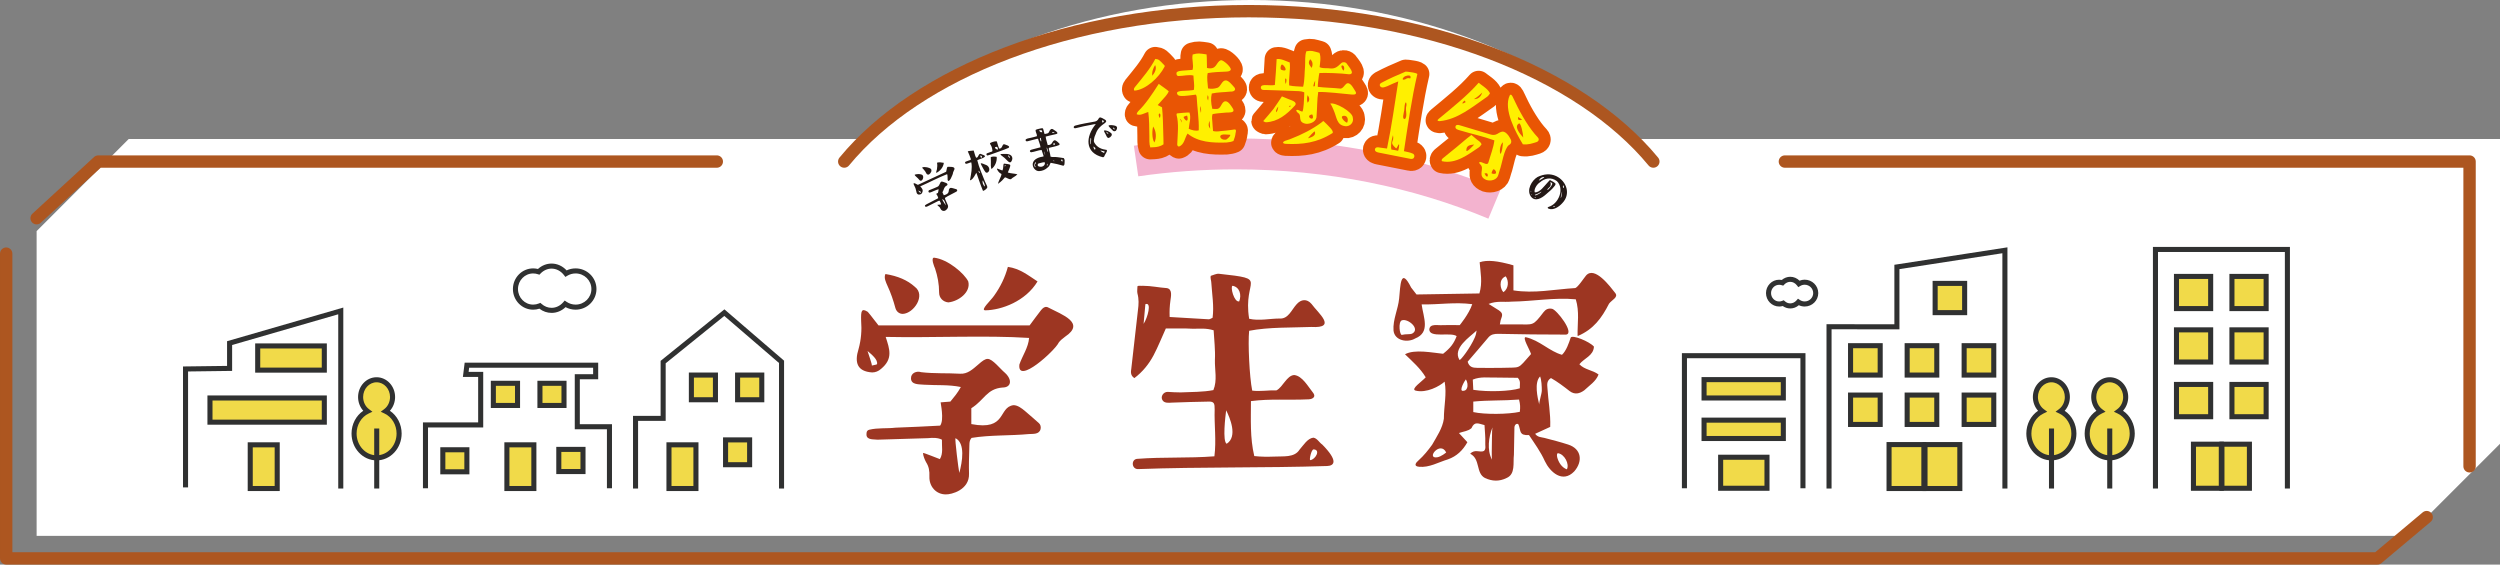 <?xml version="1.0" encoding="UTF-8"?>
<svg id="_レイヤー_1" data-name="レイヤー_1" xmlns="http://www.w3.org/2000/svg" version="1.1" viewBox="0 0 481.215 108.673">
  <rect x="0" y="0" width="481.215" height="108.673" fill="#808080" stroke="none"/>
  <!-- Generator: Adobe Illustrator 29.3.1, SVG Export Plug-In . SVG Version: 2.1.0 Build 151)  -->
  <defs>
    <style>
      .st0 {
        fill: #231815;
      }

      .st1 {
        fill: #303131;
      }

      .st2 {
        fill: #fff;
      }

      .st3 {
        stroke: #e95504;
        stroke-width: 4.617px;
      }

      .st3, .st4 {
        stroke-linecap: round;
        stroke-linejoin: round;
      }

      .st3, .st4, .st5 {
        fill: none;
      }

      .st6 {
        fill: #9d3622;
      }

      .st7 {
        fill: #f1da49;
      }

      .st4 {
        stroke: #ad5620;
        stroke-width: 2.381px;
      }

      .st5 {
        stroke: #f3b3cf;
        stroke-miterlimit: 10;
        stroke-width: 5.953px;
      }

      .st8 {
        fill: #fff000;
      }
    </style>
  </defs>
  <path class="st2" d="M315.585,26.758C297.379,10.361,270.613,0,240.77,0s-56.61,10.361-74.815,26.758H24.775l-8.863,8.865-8.863,8.863v58.661h456.44l5.607-5.605,12.119-12.12V26.758h-165.63Z"/>
  <g>
    <polyline class="st4" points="1.191 48.822 1.191 107.482 457.63 107.482 467.101 99.535"/>
    <polyline class="st4" points="343.565 31.097 475.356 31.097 475.356 89.757"/>
    <polyline class="st4" points="137.974 31.097 18.917 31.097 7.049 42.002"/>
    <path class="st4" d="M318.245,31.094c-14.135-17.147-43.693-28.946-77.872-28.946s-63.733,11.799-77.869,28.946"/>
  </g>
  <g>
    <path class="st1" d="M106.17,60.228c-.847,0-1.652-.28-2.344-.812-.387.128-.789.193-1.201.193-2.148,0-3.896-1.783-3.896-3.974s1.748-3.974,3.896-3.974c.313,0,.623.038.925.113.741-.675,1.661-1.043,2.62-1.043,1.084,0,2.118.475,2.894,1.315.537-.253,1.127-.386,1.728-.386,2.216,0,4.018,1.783,4.018,3.974s-1.803,3.974-4.018,3.974c-.682,0-1.341-.168-1.931-.488-.752.717-1.694,1.108-2.691,1.108ZM104.012,58.292l.229.203c.56.496,1.227.757,1.929.757.842,0,1.638-.381,2.243-1.074l.285-.327.358.245c.511.35,1.111.536,1.736.536,1.678,0,3.043-1.345,3.043-2.999s-1.365-2.999-3.043-2.999c-.564,0-1.115.153-1.593.443l-.374.227-.266-.347c-.61-.796-1.48-1.253-2.389-1.253-.786,0-1.543.338-2.131.952l-.214.223-.293-.098c-.292-.098-.597-.147-.907-.147-1.611,0-2.921,1.345-2.921,2.999s1.31,2.999,2.921,2.999c.382,0,.754-.075,1.105-.222l.282-.118Z"/>
    <path class="st1" d="M344.599,59.372c-.52,0-1.015-.161-1.447-.468-.222.063-.452.096-.685.096-1.399,0-2.538-1.159-2.538-2.584,0-.688.263-1.33.739-1.818.48-.491,1.118-.755,1.798-.755,0,0,0,0,0,0,.17,0,.338.011.503.045.468-.395,1.037-.613,1.63-.613.662,0,1.295.269,1.786.752.314-.128.651-.195.994-.195,1.44,0,2.611,1.159,2.611,2.584s-1.171,2.584-2.611,2.584c-.395,0-.78-.087-1.13-.254-.471.407-1.044.627-1.65.627ZM343.339,57.787l.229.203c.301.266.658.407,1.031.407.449,0,.876-.206,1.203-.579l.285-.327.358.245c.275.189.598.288.934.288.902,0,1.636-.722,1.636-1.609s-.734-1.609-1.636-1.609c-.304,0-.6.082-.858.239l-.374.227-.266-.347c-.33-.43-.797-.677-1.282-.677-.419,0-.825.182-1.142.513l-.214.223-.293-.092c-.156-.052-.319-.073-.484-.073h0c-.415,0-.806.16-1.101.462-.298.304-.462.707-.462,1.139,0,.887.701,1.608,1.563,1.608.204,0,.402-.041.589-.119l.282-.119Z"/>
    <g>
      <polygon class="st1" points="117.8 93.984 116.825 93.984 116.825 82.626 110.634 82.626 110.634 72.024 114.168 72.024 114.168 70.781 90.304 70.781 90.204 71.585 93.013 71.585 93.013 82.285 82.386 82.285 82.386 93.984 81.411 93.984 81.411 81.31 92.038 81.31 92.038 72.56 89.1 72.56 89.443 69.806 115.143 69.806 115.143 72.999 111.609 72.999 111.609 81.651 117.8 81.651 117.8 93.984"/>
      <g>
        <rect class="st7" x="103.932" y="73.779" width="4.631" height="4.265"/>
        <path class="st1" d="M109.05,78.531h-5.606v-5.24h5.606v5.24ZM104.419,77.557h3.656v-3.29h-3.656v3.29Z"/>
      </g>
      <g>
        <rect class="st7" x="94.962" y="73.779" width="4.655" height="4.265"/>
        <path class="st1" d="M100.105,78.531h-5.63v-5.24h5.63v5.24ZM95.45,77.557h3.68v-3.29h-3.68v3.29Z"/>
      </g>
      <g>
        <rect class="st7" x="85.238" y="86.574" width="4.631" height="4.241"/>
        <path class="st1" d="M90.356,91.303h-5.606v-5.216h5.606v5.216ZM85.725,90.328h3.656v-3.266h-3.656v3.266Z"/>
      </g>
      <g>
        <rect class="st7" x="107.563" y="86.501" width="4.655" height="4.265"/>
        <path class="st1" d="M112.706,91.254h-5.63v-5.24h5.63v5.24ZM108.051,90.279h3.68v-3.29h-3.68v3.29Z"/>
      </g>
      <g>
        <rect class="st7" x="97.57" y="85.624" width="5.191" height="8.409"/>
        <path class="st1" d="M103.249,94.52h-6.166v-9.384h6.166v9.384ZM98.058,93.545h4.216v-7.434h-4.216v7.434Z"/>
      </g>
    </g>
    <g>
      <g>
        <path class="st7" d="M74.228,79.159c.806-.599,1.335-1.602,1.335-2.739,0-1.835-1.377-3.322-3.076-3.322s-3.076,1.487-3.076,3.322c0,1.137.529,2.14,1.335,2.739-1.527.724-2.594,2.371-2.594,4.288,0,2.585,1.941,4.681,4.334,4.681s4.334-2.096,4.334-4.681c0-1.917-1.067-3.564-2.593-4.288Z"/>
        <path class="st1" d="M72.487,88.615c-1.295,0-2.511-.542-3.423-1.527-.902-.975-1.399-2.268-1.399-3.641,0-1.794.868-3.443,2.26-4.379-.636-.704-1.001-1.651-1.001-2.647,0-2.1,1.598-3.809,3.563-3.809s3.563,1.709,3.563,3.809c0,.996-.365,1.943-1.001,2.647,1.392.936,2.26,2.585,2.26,4.379,0,1.374-.497,2.667-1.399,3.641-.912.985-2.127,1.527-3.423,1.527ZM72.487,73.586c-1.427,0-2.588,1.272-2.588,2.834,0,.94.426,1.818,1.138,2.347l.652.484-.733.348c-1.406.667-2.315,2.177-2.315,3.847,0,2.312,1.726,4.194,3.847,4.194s3.847-1.881,3.847-4.194c0-1.67-.909-3.181-2.315-3.847l-.733-.348.652-.484c.713-.529,1.138-1.407,1.138-2.347,0-1.563-1.161-2.834-2.588-2.834Z"/>
      </g>
      <rect class="st1" x="72.028" y="82.48" width=".975" height="11.553"/>
    </g>
    <g>
      <g>
        <path class="st7" d="M396.602,79.159c.806-.599,1.335-1.602,1.335-2.739,0-1.835-1.377-3.322-3.076-3.322s-3.076,1.487-3.076,3.322c0,1.137.529,2.14,1.335,2.739-1.527.724-2.594,2.371-2.594,4.288,0,2.585,1.941,4.681,4.334,4.681s4.334-2.096,4.334-4.681c0-1.917-1.067-3.564-2.594-4.288Z"/>
        <path class="st1" d="M394.861,88.615c-1.295,0-2.511-.542-3.423-1.527-.902-.975-1.399-2.268-1.399-3.641,0-1.794.868-3.443,2.26-4.379-.636-.704-1.001-1.651-1.001-2.647,0-2.1,1.598-3.809,3.563-3.809s3.563,1.709,3.563,3.809c0,.996-.365,1.943-1.001,2.647,1.392.936,2.26,2.585,2.26,4.379,0,1.374-.497,2.667-1.399,3.641-.912.985-2.127,1.527-3.423,1.527ZM394.861,73.586c-1.427,0-2.588,1.272-2.588,2.834,0,.94.426,1.818,1.138,2.347l.652.484-.733.348c-1.406.667-2.315,2.177-2.315,3.847,0,2.312,1.726,4.194,3.847,4.194s3.847-1.881,3.847-4.194c0-1.67-.909-3.18-2.315-3.847l-.733-.348.651-.484c.713-.529,1.138-1.407,1.138-2.347,0-1.563-1.161-2.834-2.588-2.834Z"/>
      </g>
      <rect class="st1" x="394.399" y="82.48" width=".975" height="11.553"/>
    </g>
    <g>
      <g>
        <path class="st7" d="M407.831,79.159c.806-.599,1.335-1.602,1.335-2.739,0-1.835-1.377-3.322-3.076-3.322s-3.076,1.487-3.076,3.322c0,1.137.529,2.14,1.335,2.739-1.527.724-2.594,2.371-2.594,4.288,0,2.585,1.941,4.681,4.334,4.681s4.334-2.096,4.334-4.681c0-1.917-1.067-3.564-2.593-4.288Z"/>
        <path class="st1" d="M406.09,88.615c-1.295,0-2.511-.542-3.423-1.527-.902-.975-1.399-2.268-1.399-3.641,0-1.794.868-3.443,2.26-4.379-.636-.704-1.001-1.651-1.001-2.647,0-2.1,1.598-3.809,3.563-3.809s3.563,1.709,3.563,3.809c0,.996-.365,1.943-1.001,2.647,1.392.936,2.26,2.585,2.26,4.379,0,1.374-.497,2.667-1.399,3.641-.912.985-2.127,1.527-3.423,1.527ZM406.09,73.586c-1.427,0-2.588,1.272-2.588,2.834,0,.94.426,1.818,1.138,2.347l.652.484-.733.348c-1.406.667-2.315,2.177-2.315,3.847,0,2.312,1.726,4.194,3.847,4.194s3.847-1.881,3.847-4.194c0-1.67-.909-3.181-2.315-3.847l-.733-.348.652-.484c.713-.529,1.138-1.407,1.138-2.347,0-1.563-1.161-2.834-2.588-2.834Z"/>
      </g>
      <rect class="st1" x="405.61" y="82.48" width=".975" height="11.553"/>
    </g>
    <g>
      <g>
        <rect class="st7" x="331.2" y="88.012" width="8.92" height="5.971"/>
        <path class="st1" d="M340.608,94.471h-9.895v-6.946h9.895v6.946ZM331.687,93.496h7.946v-4.996h-7.946v4.996Z"/>
      </g>
      <polygon class="st1" points="347.53 93.984 346.555 93.984 346.555 68.953 324.717 68.953 324.717 93.984 323.742 93.984 323.742 67.978 347.53 67.978 347.53 93.984"/>
      <g>
        <rect class="st7" x="328.007" y="73.072" width="15.257" height="3.534"/>
        <path class="st1" d="M343.752,77.093h-16.232v-4.509h16.232v4.509ZM328.495,76.119h14.282v-2.559h-14.282v2.559Z"/>
      </g>
      <g>
        <rect class="st7" x="328.007" y="80.871" width="15.257" height="3.534"/>
        <path class="st1" d="M343.752,84.893h-16.232v-4.509h16.232v4.509ZM328.495,83.918h14.282v-2.559h-14.282v2.559Z"/>
      </g>
    </g>
    <g>
      <g>
        <rect class="st7" x="48.167" y="85.624" width="5.191" height="8.409"/>
        <path class="st1" d="M53.846,94.52h-6.166v-9.384h6.166v9.384ZM48.654,93.545h4.216v-7.434h-4.216v7.434Z"/>
      </g>
      <polygon class="st1" points="66.081 94.033 65.106 94.033 65.106 60.496 44.681 66.409 44.681 71.392 36.2 71.503 36.2 93.813 35.225 93.813 35.225 70.54 43.706 70.43 43.706 65.677 66.081 59.199 66.081 94.033"/>
      <g>
        <rect class="st7" x="49.605" y="66.589" width="12.82" height="4.655"/>
        <path class="st1" d="M62.912,71.731h-13.795v-5.63h13.795v5.63ZM50.092,70.757h11.845v-3.68h-11.845v3.68Z"/>
      </g>
      <g>
        <rect class="st7" x="40.416" y="76.606" width="22.009" height="4.655"/>
        <path class="st1" d="M62.912,81.749h-22.984v-5.63h22.984v5.63ZM40.904,80.774h21.034v-3.68h-21.034v3.68Z"/>
      </g>
    </g>
    <g>
      <g>
        <rect class="st7" x="418.942" y="73.998" width="6.581" height="6.215"/>
        <path class="st1" d="M426.01,80.701h-7.556v-7.19h7.556v7.19ZM419.43,79.726h5.606v-5.24h-5.606v5.24Z"/>
      </g>
      <g>
        <rect class="st7" x="429.617" y="73.998" width="6.581" height="6.215"/>
        <path class="st1" d="M436.685,80.701h-7.556v-7.19h7.556v7.19ZM430.105,79.726h5.606v-5.24h-5.606v5.24Z"/>
      </g>
      <g>
        <rect class="st7" x="418.942" y="63.493" width="6.581" height="6.191"/>
        <path class="st1" d="M426.01,70.172h-7.556v-7.166h7.556v7.166ZM419.43,69.197h5.606v-5.216h-5.606v5.216Z"/>
      </g>
      <g>
        <rect class="st7" x="429.617" y="63.493" width="6.581" height="6.191"/>
        <path class="st1" d="M436.685,70.172h-7.556v-7.166h7.556v7.166ZM430.105,69.197h5.606v-5.216h-5.606v5.216Z"/>
      </g>
      <g>
        <rect class="st7" x="418.942" y="53.208" width="6.581" height="6.191"/>
        <path class="st1" d="M426.01,59.886h-7.556v-7.166h7.556v7.166ZM419.43,58.911h5.606v-5.216h-5.606v5.216Z"/>
      </g>
      <g>
        <rect class="st7" x="429.617" y="53.208" width="6.581" height="6.191"/>
        <path class="st1" d="M436.685,59.886h-7.556v-7.166h7.556v7.166ZM430.105,58.911h5.606v-5.216h-5.606v5.216Z"/>
      </g>
      <g>
        <rect class="st7" x="422.208" y="85.502" width="5.362" height="8.482"/>
        <path class="st1" d="M428.058,94.471h-6.337v-9.457h6.337v9.457ZM422.696,93.496h4.387v-7.507h-4.387v7.507Z"/>
      </g>
      <g>
        <rect class="st7" x="427.692" y="85.502" width="5.289" height="8.482"/>
        <path class="st1" d="M433.468,94.471h-6.264v-9.457h6.264v9.457ZM428.179,93.496h4.314v-7.507h-4.314v7.507Z"/>
      </g>
      <polygon class="st1" points="440.78 94.033 439.805 94.033 439.805 48.504 415.384 48.504 415.384 94.033 414.409 94.033 414.409 47.529 440.78 47.529 440.78 94.033"/>
    </g>
    <g>
      <polygon class="st1" points="386.404 94.033 385.43 94.033 385.43 48.745 365.614 51.802 365.614 63.398 352.551 63.378 352.551 94.033 351.576 94.033 351.576 62.402 364.64 62.422 364.64 50.966 386.404 47.608 386.404 94.033"/>
      <g>
        <rect class="st7" x="363.616" y="85.575" width="6.703" height="8.457"/>
        <path class="st1" d="M370.806,94.52h-7.677v-9.432h7.677v9.432ZM364.103,93.545h5.728v-7.482h-5.728v7.482Z"/>
      </g>
      <g>
        <rect class="st7" x="370.538" y="85.575" width="6.703" height="8.457"/>
        <path class="st1" d="M377.728,94.52h-7.677v-9.432h7.677v9.432ZM371.025,93.545h5.728v-7.482h-5.728v7.482Z"/>
      </g>
      <g>
        <g>
          <rect class="st7" x="356.207" y="66.54" width="5.703" height="5.654"/>
          <path class="st1" d="M362.397,72.682h-6.678v-6.629h6.678v6.629ZM356.694,71.707h4.728v-4.68h-4.728v4.68Z"/>
        </g>
        <g>
          <rect class="st7" x="367.101" y="66.54" width="5.703" height="5.654"/>
          <path class="st1" d="M373.292,72.682h-6.678v-6.629h6.678v6.629ZM367.589,71.707h4.728v-4.68h-4.728v4.68Z"/>
        </g>
        <g>
          <rect class="st7" x="378.069" y="66.54" width="5.703" height="5.654"/>
          <path class="st1" d="M384.26,72.682h-6.678v-6.629h6.678v6.629ZM378.556,71.707h4.728v-4.68h-4.728v4.68Z"/>
        </g>
      </g>
      <g>
        <g>
          <rect class="st7" x="356.207" y="76.045" width="5.703" height="5.654"/>
          <path class="st1" d="M362.397,82.187h-6.678v-6.629h6.678v6.629ZM356.694,81.212h4.728v-4.68h-4.728v4.68Z"/>
        </g>
        <g>
          <rect class="st7" x="367.101" y="76.045" width="5.703" height="5.654"/>
          <path class="st1" d="M373.292,82.187h-6.678v-6.629h6.678v6.629ZM367.589,81.212h4.728v-4.68h-4.728v4.68Z"/>
        </g>
        <g>
          <rect class="st7" x="378.069" y="76.045" width="5.703" height="5.654"/>
          <path class="st1" d="M384.26,82.187h-6.678v-6.629h6.678v6.629ZM378.556,81.212h4.728v-4.68h-4.728v4.68Z"/>
        </g>
      </g>
      <g>
        <rect class="st7" x="372.488" y="54.549" width="5.679" height="5.63"/>
        <path class="st1" d="M378.654,60.666h-6.654v-6.605h6.654v6.605ZM372.975,59.691h4.704v-4.655h-4.704v4.655Z"/>
      </g>
    </g>
    <g>
      <polygon class="st1" points="150.922 94.033 149.948 94.033 149.948 69.872 139.418 60.814 128.134 69.927 128.134 81.017 122.821 81.017 122.821 94.033 121.846 94.033 121.846 80.043 127.159 80.043 127.159 69.461 139.438 59.545 150.922 69.425 150.922 94.033"/>
      <g>
        <rect class="st7" x="128.768" y="85.624" width="5.191" height="8.409"/>
        <path class="st1" d="M134.446,94.52h-6.166v-9.384h6.166v9.384ZM129.255,93.545h4.216v-7.434h-4.216v7.434Z"/>
      </g>
      <g>
        <rect class="st7" x="133.082" y="72.195" width="4.631" height="4.753"/>
        <path class="st1" d="M138.2,77.435h-5.606v-5.728h5.606v5.728ZM133.569,76.46h3.656v-3.778h-3.656v3.778Z"/>
      </g>
      <g>
        <rect class="st7" x="139.662" y="84.673" width="4.631" height="4.777"/>
        <path class="st1" d="M144.78,89.938h-5.606v-5.752h5.606v5.752ZM140.15,88.963h3.656v-3.802h-3.656v3.802Z"/>
      </g>
      <g>
        <rect class="st7" x="141.978" y="72.195" width="4.655" height="4.753"/>
        <path class="st1" d="M147.12,77.435h-5.63v-5.728h5.63v5.728ZM142.465,76.46h3.68v-3.778h-3.68v3.778Z"/>
      </g>
    </g>
  </g>
  <g>
    <path class="st6" d="M196.217,70.166c.591-1.723,1.723-3.248,1.87-5.118-8.268-.541-18.552,0-27.606-.197.787,2.412,1.427,4.232-.886,6.151-.492.443-1.083.689-1.723.689-2.854-.197-3.444-1.87-2.608-4.527.492-1.771.641-3.592.492-5.462-.049-1.821.05-2.46,1.28-1.673.737.836,1.328,1.722,2.066,2.608h29.083c.738-.984,1.477-2.018,2.214-2.953.394-.492.886-.787,1.378-.492,2.657,1.378,7.234,2.953,3.248,5.61-.541.394-.984.787-1.23,1.132-.688,1.525-8.021,8.218-7.578,4.232ZM198.038,83.551c-3.642.345-7.431.148-11.023.738-.541.59-.394,1.378-.442,2.116-.05,1.575-.099,3.199-.05,4.773.099,3.149-3.444,4.035-4.478,3.986-1.87,0-3.199-1.526-3.149-3.396.049-1.132-.099-1.969-.64-2.805-.246-.443-.591-1.279-.591-1.771.099-.099,3.149,1.181,3.248,1.181.688-1.132.344-2.46.394-3.74-.738-.394-1.771-.394-2.657-.295-3.248.098-6.496.197-9.744.295-.64-.098-1.968.099-2.115-.836,0-.295-.099-.935.541-1.083,1.624-.394,3.396-.197,5.068-.394,2.854-.099,5.758-.246,8.562-.394.837-1.083.049-4.478.099-4.478.688-.049,1.23-.098,1.87-.147.64-.788,1.378-1.624,2.018-2.805-2.362-.492-4.675-.295-7.037-.443-.984-.098-2.51.049-2.559-1.181-.05-1.083,1.082-1.526,1.968-1.23,2.461.295,4.971.147,7.48.295,1.427.098,2.46-.886,3.444-1.723.886-.787,1.378-1.131,1.87-1.131.935,0,2.411,1.919,3.297,2.657,1.477,1.329,1.279,2.854-.443,2.854-3.051.246-3.493,2.411-6.003,3.986v3.051c6.889,1.329,5.117-3.248,8.119-3.642.787,0,1.575.59,2.215,1.132.935.787,1.82,1.575,2.657,2.313.295.246.442.689.345,1.132-.246,1.083-1.428.935-2.264.984ZM166.986,67.557c.197.64.886,2.559.837,2.805.147-.049.836-.148.984-.246.246-.886-1.083-1.919-1.821-2.559ZM176.09,55.206c2.166,1.624-.196,5.118-2.312,5.216-.688,0-1.23-.443-1.427-1.132-.394-1.476-.886-2.903-1.525-4.281-.296-.689-.738-1.525-.395-2.264,2.412.394,4.232,1.181,5.659,2.46ZM179.781,49.596c2.657.295,5.855,3.051,6.594,4.577.541,2.067-1.87,3.838-3.838,4.035-1.034-.099-1.771-.886-1.771-1.87,0-1.673-.296-3.199-.788-4.675-.147-.295-.836-2.018-.196-2.067ZM183.914,84.338c-.147.147.591,6.102.738,6.692.591-2.165,1.182-5.708-.738-6.692ZM189.672,59.733c-1.082,0,1.083-1.919,1.673-2.805,1.23-1.723,2.116-3.543,2.658-5.561,2.361.345,3.887,1.624,5.708,2.805-2.312,3.838-6.938,5.511-10.039,5.561Z"/>
    <path class="st6" d="M255.408,89.702c-12.105.394-24.261.147-36.268.59-1.328.099-1.477-1.821-.295-1.968,5.117-.394,9.891-.099,14.91-.492.394-3.001-.049-6.151.049-9.005,0-1.132-.049-1.575-1.229-1.525-2.362.049-4.725.099-7.037.197-.591.049-1.378.099-1.723-.394-.541-.689.099-1.722.984-1.673.787.049,1.575.099,2.461.099,2.115-.099,4.281-.049,6.299-.443.787-1.87.245-3.888.295-5.807.099-1.919-.147-3.838-.246-5.708-1.477-.443-2.559-.295-3.937-.295-1.723-.098-3.494-.049-5.266-.049-.787,1.722-1.477,3.494-2.362,5.167-.886,1.673-2.116,3.198-3.69,4.379-.787-.492-.689-1.23-.591-1.821.443-3.789.837-7.48,1.279-11.269.147-1.083.197-2.116-.098-3.198-.099-.394,0-.886,0-1.378.196-.197.737-.049,1.082-.099,1.575,0,3.051.345,4.576.443,1.132.197.788,1.624.689,2.411-.147,1.034-.197,2.067-.147,3.149,2.51.148,5.068.295,7.529.443.245,0,.491-.197.737-.295.296-2.264-.098-4.429-.246-6.742,0-.394-.246-.935-.098-1.329.541-.148,1.033-.443,1.574-.394,9.892,1.083,4.527.788,5.807,8.661,1.919.443,3.986-.049,5.905-.049,1.624.099,2.264-1.673,3.198-2.707.887-1.033,2.019-1.132,2.904-.098,1.279,1.771,5.019,4.724-.05,4.429-3.592.147-8.218,0-11.958.738-.246,2.312.05,8.857.591,11.515,1.477.197,3.101-.098,4.675-.049,1.23-.64,1.969-2.854,3.396-2.953,1.574.147,2.706,2.264,3.592,3.346.837,1.033-.394,1.329-.737,1.329-4.281.197-7.283-.147-11.171.344,0,3.592-.197,7.037.64,10.58,1.279.148,2.559.148,3.888.099,1.673-.099,3.838.246,4.822-1.329.787-.886,1.525-2.166,2.657-2.313.738.099,1.132.935,1.723,1.329,3.101,3.149,2.362,4.084.886,4.134ZM220.47,58.552c-.099,1.132-.197,2.313-.345,3.789.787-1.181,1.624-4.281.345-3.789ZM236.019,78.974c-.147,1.083-.738,6.003.099,6.446,2.165-1.378.64-4.97-.099-6.446ZM237.25,55.009c-.492.147.295,3.248,1.279,3.002.492-1.23.099-2.756-1.279-3.002ZM252.849,86.503c-.443,0-.886,2.067-.64,2.067.983-.099,2.066-2.018.64-2.067Z"/>
    <path class="st6" d="M291.314,51.072v4.822c4.035.64,7.824-.197,11.859-.443.492-.049,1.771-2.018,2.116-2.411,1.673-1.919,4.675,2.165,5.609,3.346.689.836-.64,1.329-1.181,2.067-1.427,2.805-3.002,4.921-5.954,6.2h-.099c-.05-2.411.394-4.625-.345-7.037-4.134-.394-8.218.394-12.352.443-1.574.148-2.805-.197-4.429.443.837.541,1.427.886,1.969,1.23.737.542.787.788.344,1.919-.049.246-.099.443-.147.787h3.347c3.149,0,2.952.394,5.068-2.362.394-.492.836-.788,1.624-.64.886.148,4.429,4.724,2.706,4.97-4.38,0-8.759-.049-13.09-.147-.738,0-1.328.098-1.82.64-1.378,1.624-2.707,3.199-4.035,4.724.295,1.033.984,1.181,1.82,1.181,1.575,0,3.199.049,4.773,0,3.789-.148,2.854.443,5.61-2.657-.296-.935-1.723-3.199-1.033-3.248,2.755.64,4.526,2.707,6.987,3.396.837-.788,1.329-2.264,1.673-3.297.246-.64,3.642.738,4.479,1.722-.099,1.771-1.87,2.214-2.805,3.396,1.033,1.083,2.509,1.083,3.69,1.968-.492,1.329-1.771,2.116-2.756,3.051-.886.64-1.82.886-2.805.147-1.132-.886-2.362-1.821-3.593-2.51-.836.492-.738,1.23-.688,1.87.147,2.51.64,4.97.541,7.529-.984.443-1.919.886-2.903,1.329.492.689,1.181.64,1.771.788,1.525.394,3.051.787,4.576,1.279,2.608.836,2.854,3.248,1.182,5.167-2.264,2.362-4.675.099-5.659-1.968-.787-1.771-1.969-3.396-3.051-5.02-1.969.099-1.526-.787-2.018-2.018,0-.049-.099-.098-.197-.147-.394,0-.541.295-.591.64-.049,1.771-.049,3.543-.098,5.314-.197,1.526.344,3.74-1.428,4.479-1.378.688-2.756.64-4.134,0-1.82-.935-.836-3.642-2.854-4.675.935-.984,1.87-.147,2.657-.541.442-.443.196-1.034.246-1.575.049-1.181-.099-2.166-.147-3.396-1.182-.295-1.92-.788-2.51.59-.689.591-1.428.591-2.411.935.64.689,1.132,1.23,1.623,1.771-.886,1.575-2.066,2.707-3.739,3.297-1.821.541-3.593,1.624-5.561,1.427-1.132-.098-.64-.787-.05-1.279.984-.886,1.771-1.87,2.56-2.953.886-1.575,2.018-3.199,2.264-5.02,0-2.411.59-4.773.147-7.135-.984.886-3.494,2.264-5.61,1.722-.984-.295,1.279-1.771,1.969-2.559-1.033-1.723-2.51-3.002-3.986-4.429,1.821-1.033,5.314-.295,7.332-.098,1.428-1.132,2.067-1.968,2.608-3.396-1.132-.836-5.216.443-5.266-1.279.099-1.23,1.723-.738,2.56-.837,1.082,0,2.214-.049,3.297,0,0,0,1.771-2.116,2.411-4.035-3.396-.443-6.25.099-9.743.049.344,2.51,1.722,5.364-1.23,6.545-1.477.886-3.986.443-4.183-1.525-.148-2.116.886-4.084,1.082-6.151.246-2.411.246-6.25,2.313-2.116.295.394.59.787,1.033,1.329,3.937-.049,7.972-.148,12.105-.197.64-2.116.196-4.084.049-6.004,1.428-.492,3.445-.295,6.496.591ZM269.858,61.653c-.787.246-.442,2.952,0,2.805.738-.197,1.526-.049,1.969-.246,1.624-.886-.787-2.953-1.969-2.559ZM278.372,87.093c-1.132-2.312-3.937,1.23-1.771.935.787-.098,1.771-.935,1.771-.935ZM284.228,63.621c-1.329,1.279-4.676,3.396-3.298,5.659.148.197,2.116-2.362,2.953-4.331.196-.443.295-.886.345-1.329ZM282.161,73.02c-.196.197-1.378,2.214-.591,2.214.443,0,.689-.197.788-.492.246-.492.098-1.279-.197-1.722ZM283.49,73.069c.049.689.049,1.329.098,1.968,2.854.443,7.136.295,8.957-.295-.05-.738.245-1.329-.395-2.018-1.279,0-2.706-.049-4.133-.049-1.477.049-3.002-.246-4.527.394ZM292.396,76.907c-3.1.246-5.905.098-8.809.394v2.018c2.166.492,6.742.443,8.957-.049.098-.886.098-1.378-.148-2.362ZM287.279,82.271c-.738,1.821-1.083,4.379-.099,6.2-.049-.049-.049-2.411,0-4.183,0-1.034.049-1.87.099-2.018ZM289.395,56.239c.983-.689,1.082-2.116.442-3.051-1.525.591-.984,2.608-.442,3.051ZM296.284,77.891c-.099-.344.492-2.116.492-2.707,0-.738-.049-2.116-.345-2.755v.049c-1.132,1.132-.492,4.035-.147,5.413ZM299.729,87.98c.246.984.886,2.018,1.869,2.362.542-.984-.442-2.903-1.673-3.1-.196-.049-.295.246-.196.738Z"/>
  </g>
  <path class="st5" d="M218.677,30.992c6.238-.899,12.665-1.368,19.23-1.368,17.959,0,34.882,3.513,49.732,9.718"/>
  <g>
    <path class="st0" d="M182.406,34.638c-.039-.373.041-.757-.094-1.119-1.593.615-3.47,1.608-5.181,2.357.356.383.633.668.368,1.228-.054.125-.143.223-.263.278-.55.211-.806-.051-.879-.621-.062-.374-.192-.727-.382-1.064-.168-.336-.204-.464.094-.424.211.092.398.207.613.309l5.441-2.522c.053-.248.101-.506.158-.744.031-.126.098-.224.215-.211.616.027,1.609-.075,1.094.768-.068.12-.116.233-.132.318.003.345-.788,2.233-1.051,1.449ZM177.345,33.585c.546.116.406.975.019,1.176-.129.06-.269.024-.364-.088-.202-.242-.418-.466-.657-.668-.115-.103-.271-.221-.27-.39.485-.135.893-.146,1.272-.03ZM176.713,36.685c.092.102.387.402.4.452.023-.022.143-.101.162-.132-.03-.187-.369-.265-.562-.32ZM177.549,32.215c.522-.175,1.36.063,1.63.284.281.34-.017.88-.368,1.088-.202.071-.409-.012-.493-.196-.145-.313-.333-.573-.553-.806-.054-.042-.332-.305-.216-.37ZM183.908,36.984c-.651.38-1.377.672-1.999,1.094-.049.157.046.292.101.434.127.299.259.607.404.897.291.581-.295,1.054-.491,1.134-.35.162-.731-.008-.884-.362-.089-.216-.189-.36-.363-.469-.084-.061-.221-.188-.263-.28.01-.027.691-.052.71-.061.031-.271-.149-.49-.25-.734-.172-.01-.366.08-.522.175-.6.3-1.199.6-1.798.9-.128.037-.36.189-.469.027-.025-.055-.099-.167.008-.249.27-.214.618-.332.914-.513.526-.266,1.056-.545,1.569-.816.062-.275-.379-.842-.37-.846.124-.069.221-.125.336-.19.052-.203.117-.424.134-.7-.485.113-.9.35-1.355.527-.192.067-.466.227-.582.001-.103-.198.071-.379.262-.401.485-.158.942-.403,1.424-.593.275-.105.384-.379.495-.621.098-.224.16-.331.252-.374.175-.081.618.15.847.211.391.12.487.423.164.572-.549.31-.444.754-.777,1.266l.264.571c1.404-.349.676-1.051,1.204-1.385.147-.068.345-.026.512.019.243.067.477.137.698.203.076.02.143.09.162.182.048.224-.186.299-.338.381ZM180.278,33.254c-.202.094.037-.453.07-.67.081-.429.089-.847.015-1.271.472-.14.868-.033,1.312.03-.1.919-.82,1.632-1.397,1.911ZM181.335,38.356c-.015.04.64,1.09.718,1.188-.077-.456-.274-1.17-.718-1.188Z"/>
    <path class="st0" d="M189.59,30.036c.089.345-1.328.66-1.479.81.333,1.41.961,2.738,1.476,4.085.111.284.261.532.378.803.133.319.11.435-.16.648-.161.121-.275.258-.505.339-.018.006-.073.036-.092.011-.473-1.135-.851-2.303-1.274-3.478-.31.496-.526,1.077-1.012,1.377-.099.056-.217.087-.217.087-.02-.058.042-.219.047-.264.173-1.04.424-2.042.216-3.184-.257-.06-.899.38-1.103.226-.143-.101-.156-.321.035-.389.201-.071.412-.145.61-.225.156-.044.282-.056.385-.221-.191-.514-.353-1.006-.615-1.537.361-.105.775-.089,1.14-.153.168.447.234.972.461,1.376.406.083.418-.588.728-.718.124-.044.267.025.386.09.175.1.539.155.596.318ZM188.625,33.322c.01-.003.034-.023.034-.023-.051-.144-.221-.449-.25-.439-.127.098.032.429.216.462ZM188.726,29.932c-.048.017-.041.1.003.224.071.233.19.267.303.098.056-.117-.192-.363-.306-.323ZM189.919,31.803c.56.277.744,1.137.126,1.429-.115.04-.244.01-.326-.069-.349-.414-.583-.989-.817-1.38-.027-.045-.166-.35-.096-.364.067-.023.409.094.435.106.213.087.448.176.677.278ZM189.192,34.725c-.207.299.083.971.361,1.185.118-.246-.229-.898-.361-1.185ZM191.038,29.077c-.088-1.539-1.045-1.354.002-1.743.239-.084.517-.149.8-.141.078.134.114.293.158.45.072.329.212.635.313.955.614.064.561-.67.873-.822.092-.044.358.068.606.163.268.089.659.285.326.531-1.051.466-2.208.818-3.433,1.28-.163.057-.339.108-.524.162-.256.1-.416-.295-.164-.405.237-.094.405-.163.629-.231.157-.044.282-.056.414-.199ZM190.726,31.896c.033-.549-.011-1.104-.019-1.65.319-.133.691-.146,1.145-.047.071.878-.299,1.782-1.006,2.343-.039-.019-.119-.463-.119-.646ZM192.048,28.798c.111-.114-.028-.388-.084-.487-.073-.114-.283-.008-.382.016-.281.12.335.527.466.471ZM192.683,33.887c.094-.194.087-.396.087-.396-.304-.162-.567-.328-.848-.885-.06-.14.019-.19.152-.118.272.131.64.228.869.33.154-.269.155-.57.18-.869.01-.154.017-.318.121-.452-.008-.019.257.028.267.025.239.067.787.036.931.233.138.21-.363,1.171-.449,1.448.587.202,1.28.185,1.845.353-.378.423-.89.56-1.25.944-.458.042-.735-.29-1.142-.374-.309.377-.708.829-1.328,1.241-.052.007.032-.184.032-.184.033-.119.065-.184.095-.281.143-.33.288-.682.44-1.014ZM194.822,30.76c-.061.161-.157.41-.326.48-.178.074-.426-.141-.543-.261-.399-.43-.805-.793-1.244-1.091-.068-.041-.139-.242-.139-.242.129-.002.257-.004.363-.009.5-.015,1.074-.065,1.481.147.378.19.539.585.406.976ZM193.386,32.027c.096-.033.252-.11.239-.116-.189-.202-.305-.043-.239.116ZM194.032,29.886c.011.244.168.447.39.53-.04-.266-.157-.418-.39-.53Z"/>
    <path class="st0" d="M199.601,26.21c.03-.406-.286-.732-.269-1.187.112-.092.271-.124.435-.177.206-.054.417-.089.633-.145.115-.04.231.003.349.013.039-.01.297,1.054.297,1.054.146.035.268-.018.415-.056.281-.011.433-.187.525-.441.095-.277.399-.597.706-.384.253.206.72.388.851.689.033.169-.212.233-.352.26-.708.175-1.313.27-1.914.459.048.543.275,1.092.395,1.627.93.029.785-.688,1.262-.907.284-.116.812.459.984.634.057.058.073.201-.063.278-.61.275-1.322.357-1.967.536-.027.217.03.432.109.653.11.338.162.701.22,1.043.4.126.822.015,1.261.089.435.064.845.103,1.286.187.238.305.157.598.153.904,0,.199.005.418-.227.573-.817-.237-1.636-.441-2.447-.575-.062.121-.152.26-.189.396-.086.232-.273.439-.503.604-.402.346-.874.543-1.437.597-.756.114-1.436-.725-1.324-1.456.159-.912,1.307-1.255,2.076-1.362.002-.032.009-.086-.002-.125-.119-.377-.24-.755-.367-1.12-.622.027-1.342.362-2.011.443-.16-.011-.285-.167-.23-.317.099-.183.399-.199.56-.262.402-.105,1.07-.28,1.472-.385-.051-.511-.347-1.083-.467-1.618-.151-.055-.233-.012-.368.033-.509.144-1.177.309-1.68.43-.214.066-.41-.082-.358-.284.074-.24.713-.323.95-.375.255-.067,1.07-.239,1.236-.324ZM199.342,31.184c-.272.281-.384.855-.005,1.018.01-.003-.025-.213-.054-.206-.051-.029-.104-.235-.073-.317.115-.24.283-.283.132-.496ZM201.121,31.252c-.309-.055-.573.056-.918.136-.088.023-.177.046-.266.069-.272.082-.284.515.048.585.539.215,1.256-.13,1.135-.79ZM199.995,25.111c.065.088.189.244.269.307.17.008.229.034.357.042-.067-.454-.105-.444-.626-.349ZM200.325,27.174c.051.07.114.033.118-.031-.039-.189-.065-.445-.113-.631-.01.002-.068.06-.108.07-.164.012.077.493.102.592ZM201.013,29.237c-.008-.03-.08-.063-.065-.046.015.216.125.397.209.637-.019.005.027-.018.017-.015-.046-.176-.1-.383-.161-.576ZM201.45,28.388c-.009.087.124.67.246.858,0,0,.058-.099.051-.128-.084-.24-.135-.635-.297-.73ZM201.481,31.787c.246.26.16-.231.11-.302.011.039-.086.19-.11.302ZM202.956,25.572c.057-.141-.324-.156-.423-.173.013.248.006.145.423.173ZM202.635,30.95c.07.024.173.059.264.088.023.005.044-.032.061-.047-.033-.085-.284-.083-.326-.04ZM202.831,27.933c.051-.045.139-.068.207-.086.049-.013-.03-.317-.08-.304-.069.018-.125.043-.198.083-.049.013.023.288.07.307ZM204.406,31.063c.207.113.134-.287.04-.367,0,0-.134.046-.213.067-.101.016.141.256.173.3Z"/>
    <path class="st0" d="M210.595,26.778c-.065.26-.081.5.09.747.553.906,1.373,1.205,2.358,1.339.078.254-.039.399-.132.562-.07.116-.14.243-.225.393-.075.148-.112.392-.357.46-3.604-.836-3.378-4.015-1.404-6.399-.239-.006-.441.073-.771.125-1.008.18-2.031.393-3.074.663-.482.122-.55-.35-.124-.492,1.205-.341,2.519-.538,3.764-.773,1.186-.224.299-1.48,2.079-.3.628.645-1.241.699-1.888,2.678-.156.318-.28.651-.317.999ZM209.95,26.529c-.025.035-.014.147-.056.196,0,.217-.116.857.037,1.066.065-.095.031-.326.049-.505.014-.25.128-.633-.03-.757ZM210.689,28.37c-.061-.051-.177-.173-.177-.173-.072.106.005.247.056.402.034.076.161.197.202.251.01-.002.084-.212.09-.285-.006-.091-.08-.15-.171-.195ZM211.801,28.954c.19.242.431.373.722.493.014-.085.077-.19.11-.289-.28-.061-.561-.131-.832-.204ZM212.281,23.582c.146-.048.31-.275.075-.366-.101-.042-.14-.087-.212-.083.025.13-.051.495.137.449ZM212.779,25.778c-.086-.18-.264-.414-.287-.647.535-.111,1.041.216,1.381.492.381.32-.119.837-.434.918-.352.108-.51-.512-.66-.763ZM213.082,25.638c.033.066.293.131.284.081-.043-.116-.426-.394-.426-.394-.008.012.075.233.142.313ZM214.681,24.212c.263.084.378.259.33.495-.052.216-.153.503-.421.554-.129.024-.27-.011-.347-.089-.292-.296-.638-.591-.88-.948.127-.261,1.021-.111,1.319-.012ZM214.285,24.575c-.148.038.186.388.214.372.091-.12-.025-.407-.214-.372Z"/>
  </g>
  <g>
    <g>
      <path class="st3" d="M224.191,12.641c.027.063-.012.13-.028.197-1.085,2.138-3.688,4.482-5.817,4.606-.222-.35.078-.654.257-.863,1.358-1.684,2.766-3.285,3.778-5.244.698.075.772.198,1.81,1.305ZM224.968,17.571c-.27.691-.836,1.189-1.29,1.722-.278.324-.537.604-.834.93.337.168.541.282.833.432.179,1.736.194,3.571.244,5.295.004.605.055,1.249.036,1.834-.615.416-1.213.506-1.75.548-.258.02-.539.021-.796.041-.229-.716-.163-1.521-.176-2.233-.036-1.553,0-3.025-.21-4.585,0,0-.695.227-1.029.383-.315.111-.671.248-1.182.072-.056-.168.196-.534.277-.605,1.385-1.34,2.604-3.143,3.95-5.258.321.234,1.669,1.165,1.928,1.425ZM222.346,12.527c-.348.524-.688,1.416-.53,2.051.411-.53.911-1.325.53-2.051ZM221.959,24.354c-.17.596-.297,2.27.241,3.07.47-.901.341-2.252-.241-3.07ZM223.277,22.716c.041-.306.21-.622-.048-.882-.278.043-.257.582.048.882ZM229.548,13.451c.289-.995-.2-1.993.027-2.962,1.078-.301,1.301-.21,2.677-.016.086.814.028,1.726.075,2.608,1.958.451,1.702-1.171,2.671-1.485.445-.1,1.981,1.292,1.913,1.794-.102.354-.598.371-.898.394-1.337.041-2.348.099-3.544.279-.224.99.002,1.945.06,2.955.615.125,1.194.079,1.827-.122.65-.245.837-1.448,1.616-1.424.565.042,1.193.879,1.618,1.342.455.569-.213.859-.736.814-1.177.136-2.432.105-3.6.37-.21.902-.183,1.786.103,2.951.302-.002.586.04.886.017.82-.021.842-1.384,1.592-1.465.596-.112,1.27,1.045,1.544,1.499.32.774-.858.629-1.308.665-.9.092-1.72.113-2.656.295-.216.535-.067,1.064-.047,1.603.021.538.087,1.095.13,1.653.421.139,1.044.091,1.534.009.686-.076,1.353-.107,2.056-.227.706-.099.953-.248.742.633-.03.456-.222,1.033-.401,1.501-.397.182-.845.239-1.359.301-2.737.086-5.405-.05-7.481-1.723-.561.843-.587,2.142-1.683,2.509-.311-.106-.308-.343-.3-.516.07-1.864.342-3.895-.138-5.607-.007-.086.029-.175.065-.265.02-.023,2.402-.232,2.428-.17.346,1.096-.055,2.035-.143,3.123.54.26,1.334.478,1.926.302.069-2.145-.299-4.341-.4-6.45-.011-.129-.087-.274-.141-.421-2.567.331-3.404.398-3.595-.106-.277-.497.537-.583.902-.611.279-.022,2.372-.057,2.312-.268.123-.917-.075-1.787-.104-2.692-.924-.208-1.873.082-2.801.091-.235.019-.373-.078-.432-.268-.238-.824.658-.7,3.061-.911ZM227.137,22.888c.072.102.23.458.336.708.045-.263-.143-.724-.336-.708ZM228.49,22.241c-.169.056-.675.204-.668.29.041.256.401.703.615.686.296-.088.156-.768.053-.976ZM231.172,21.728c.031-.435.067-.805-.147-1.328-.047.5.006.907.147,1.328ZM232.54,19.351c.103-.613.098-.678-.062-1.054-.127.572-.124.615.062,1.054ZM232.947,24.786l-.122-1.546c-.269.691-.241,1.056.122,1.546ZM235.877,26.888c.225.112,1.264-.964.832-.952-.345.006-.849-.084-1.235-.054-1.093.108-.517,1.121.403,1.006Z"/>
      <path class="st3" d="M249.921,21.791c-.352-.218-.64-.735-.108-.633.319.065.602.344.908.3.23-.524.303-2.527.313-2.98.041-.602.005-.712.005-.712-.315-.129-.613-.193-1.021-.221-2.131-.082-4.265-.142-6.375-.222-.367-.004-.847.072-.945-.389-.088-.611.686-.558,1.074-.552.539.015,1.074.074,1.62-.019.162-1.737.262-3.501.342-4.985.809-.16,1.786.403,2.525.648.159,1.457-.224,2.942-.109,4.418.914.214,1.759.164,2.682.249.322-1.23.251-2.725.373-3.861.065-.945-.072-2.099.246-2.963,1.071-.186,1.17-.049,2.527.303.331.843.134,1.823.028,2.744.563.297,1.176.167,1.797.231,1.24.193,1.62-.321,2.425-1.042.34-.236.831-.159,1.044.201.331.52,1.7,1.973.403,1.992-1.54-.214-4.729-.303-5.705-.24-.094.123-.372,2.587-.312,2.656,1.348.179,3.009.185,4.38.344.631-.065.871-1.041,1.433-1.046.622.043,1.112,1.091,1.463,1.633.25.449-.105.598-.664.559-1.759-.164-5.143-.568-6.53-.491-.234,1.517-.186,3.01-.312,4.534.077,1.085-1.083,1.631-2.008,1.589-1.772-.294-.755-1.585-1.5-2.046ZM243.167,23.292c.658-.775,1.336-1.527,1.951-2.306.572-.781,1.635-2.436,1.635-2.436.23.102.462.183.692.285.478.27,1.776.554,1.918.995.074.178.019.347-.096.469-1.588,1.747-3.303,3.141-5.62,3.241-.086-.006-.506-.186-.48-.249ZM245.616,21.604c.384-.254.329-.711.441-1.093-.233.265-.498.657-.441,1.093ZM246.51,13.288c.093.223.502.25.65.282.776.011-.135-1.175-.396-1.149-.219.049-.324.625-.254.867ZM247.772,26.976c.244-.091.509-.181.753-.273,2.04-.788,4.076-1.814,5.804-3.099.575-.5.323-.302.917.171.28.321,1.566,1.403,1.255,1.835-2.98,1.89-5.832,2.234-8.995,2.081-.816-.056-.68-.478.265-.716ZM247.479,16.161c.096-.145.319-1.187-.103-1.022-.027.387-.005.713.103,1.022ZM248.079,20.628c.11-.036.333-.128.38-.19-.04-.046-.102-.093-.141-.139-.093.101-.187.203-.239.329ZM251.7,19.776c.463-.464.351-1.034-.01-1.447-.117.445-.158,1.047.01,1.447ZM251.769,26.624c.639-.194,1.653-.491,1.301-1.336-.127-.03-1.2,1.127-1.301,1.336ZM252.462,13.07s.562-.955-.274-1.681c-.417.727-.298.886.274,1.681ZM252.622,22.063c-.042-.024-.085-.028-.128-.03-1.469.331.731,1.626.128.03ZM253.087,16.546l.071-1.032c-.295.52-.554,1.452-.071,1.032ZM256.68,21.132c-.486-1.113-.531-1.073-.654-1.167.891-.392,4.382,1.574,4.371,2.696.24.902-.529,1.734-1.451,1.628-1.692-.202-1.592-1.663-2.266-3.156ZM258.601,13.599c.233-.265.196-.98-.212-1.008-.451-.031.046.91.212,1.008ZM259.294,23.621c.271-.499.153-1.285-.492-1.329-1.184-.038.004,1.209.492,1.329Z"/>
      <path class="st3" d="M266.174,16.835c-.532.034-.838-.569-.323-.869,1.554-.832,3.148-1.526,4.714-2.182.503.004.961.132,1.435.175.293.076.615.112.825.283-1.113,4.767-1.856,10.019-2.587,14.857.667.187,1.085.176,1.771.499.273.181.282.489.18.69-.13.349-.523.342-.773.275-1.967-.382-3.951-.788-5.939-1.174-.339-.062-.908-.188-.814-.697.148-.454.653-.34.971-.282.47.064.941.128,1.347.181.9-4.325,1.489-8.619,2.166-12.919-.684.269-1.326.546-2.093.909-.257.085-.592.242-.879.256ZM269.273,27.782c-.102-.041-.461.967-.575.749-1.466-1.319-.246-1.052-.569-2.513-.221.726-.49,1.838-.31,2.769.194.014,1.085.177,1.293.236.059.033.314-1.235.161-1.241ZM270.537,15.246c.563-.444.896.011.964-.24.072-.271-.024-.464-.286-.469-.233-.042-.514.059-.724.13-.529.254-.805.926.047.578ZM270.647,20.631c.12-.416.11-.724-.024-.946-.309.25-.253,1.027-.326,1.539-.071.513-.535,1.851.179,1.654.442-.62.07-1.455.171-2.247Z"/>
      <path class="st3" d="M276.949,22.867c2.754-2.295,5.482-4.439,7.667-6.935.773.627,1.722,1.129,2.186,2.02.014.027-.318.509-.521.649-2.847,1.948-5.673,4.401-9.183,4.72-.443-.027-.513-.161-.151-.454ZM277.806,30.407c.463-.396.974-.8,1.458-1.19,1.345-1.044,2.619-2.224,3.957-3.248.324.26.656.568.981.828.359.293.812.504.978.985-.174.194-.293.427-.495.567-1.939,1.287-4.446,3.298-7.119,2.683-.189-.262.066-.498.241-.624ZM285.001,31.721c-.437-.408-.338-.648.216-.473.37.116,1.114.621,1.275.04.405-1.43.961-2.769,1.16-4.264-2.186-.801-4.456-1.266-6.681-1.943-.349-.11-.814-.211-.821-.619.006-.45.447-.491.811-.355,2.026.592,3.882,1.153,5.922,1.772.452.142.929.134,1.32-.104.559-.344.91-.526,1.28-.41.335.083.834.578,1.102,1.092.376.525.503,1.129-.145,1.467-.954.738-1.333,3.735-1.79,4.9-.09.288-.188.596-.258.89-.263.91-1.417,1.202-2.259.937-1.851-.718-.33-2.181-1.132-2.93ZM281.524,19.949l.581-.269c-.036-.101-.078-.182-.142-.338-.215.181-.499.295-.439.607ZM282.25,28.983c.069.428,1.279-.907,1.519-1.17-.822.102-1.536.149-1.519,1.17ZM283.716,19.081c.77-.006,1.282-.342,1.593-1.26-.328.326-1.1.986-1.593,1.26ZM286.387,33.918c.022-.647-.2-.582-.643-.541.23.344.285.744.643.541ZM287.141,33.388c.226.071.417.109.56.085.543-.077.157-.786-.172-.889-.186-.058-.512.765-.388.804ZM288.779,29.614c.346-.094.532-1.91.5-2.236-.47.417-.696,1.565-.5,2.236ZM290.604,18.358c.259-.393.533.168.648.452.148.318.323.621.452.933,1.124,2.385,2.722,5.055,4.303,6.704.319.349.19.76-.264.91-.8.245-1.592.538-2.615.419-1.347-2.252-3.806-6.706-2.524-9.418ZM293.201,26.467c-.056-.898-.412-2.636-.769-2.725-1.101.557.095,1.994.769,2.725ZM292.973,23.099c-.057-.176-.663-.547-.766-.579-.072.587.051.626.766.579Z"/>
    </g>
    <g>
      <path class="st8" d="M224.191,12.641c.027.063-.012.13-.028.197-1.085,2.138-3.688,4.482-5.817,4.606-.222-.35.078-.654.257-.863,1.358-1.684,2.766-3.285,3.778-5.244.698.075.772.198,1.81,1.305ZM224.968,17.571c-.27.691-.836,1.189-1.29,1.722-.278.324-.537.604-.834.93.337.168.541.282.833.432.179,1.736.194,3.571.244,5.295.004.605.055,1.249.036,1.834-.615.416-1.213.506-1.75.548-.258.02-.539.021-.796.041-.229-.716-.163-1.521-.176-2.233-.036-1.553,0-3.025-.21-4.585,0,0-.695.227-1.029.383-.315.111-.671.248-1.182.072-.056-.168.196-.534.277-.605,1.385-1.34,2.604-3.143,3.95-5.258.321.234,1.669,1.165,1.928,1.425ZM222.346,12.527c-.348.524-.688,1.416-.53,2.051.411-.53.911-1.325.53-2.051ZM221.959,24.354c-.17.596-.297,2.27.241,3.07.47-.901.341-2.252-.241-3.07ZM223.277,22.716c.041-.306.21-.622-.048-.882-.278.043-.257.582.048.882ZM229.548,13.451c.289-.995-.2-1.993.027-2.962,1.078-.301,1.301-.21,2.677-.016.086.814.028,1.726.075,2.608,1.958.451,1.702-1.171,2.671-1.485.445-.1,1.981,1.292,1.913,1.794-.102.354-.598.371-.898.394-1.337.041-2.348.099-3.544.279-.224.99.002,1.945.06,2.955.615.125,1.194.079,1.827-.122.65-.245.837-1.448,1.616-1.424.565.042,1.193.879,1.618,1.342.455.569-.213.859-.736.814-1.177.136-2.432.105-3.6.37-.21.902-.183,1.786.103,2.951.302-.002.586.04.886.017.82-.021.842-1.384,1.592-1.465.596-.112,1.27,1.045,1.544,1.499.32.774-.858.629-1.308.665-.9.092-1.72.113-2.656.295-.216.535-.067,1.064-.047,1.603.021.538.087,1.095.13,1.653.421.139,1.044.091,1.534.009.686-.076,1.353-.107,2.056-.227.706-.099.953-.248.742.633-.03.456-.222,1.033-.401,1.501-.397.182-.845.239-1.359.301-2.737.086-5.405-.05-7.481-1.723-.561.843-.587,2.142-1.683,2.509-.311-.106-.308-.343-.3-.516.07-1.864.342-3.895-.138-5.607-.007-.086.029-.175.065-.265.02-.023,2.402-.232,2.428-.17.346,1.096-.055,2.035-.143,3.123.54.26,1.334.478,1.926.302.069-2.145-.299-4.341-.4-6.45-.011-.129-.087-.274-.141-.421-2.567.331-3.404.398-3.595-.106-.277-.497.537-.583.902-.611.279-.022,2.372-.057,2.312-.268.123-.917-.075-1.787-.104-2.692-.924-.208-1.873.082-2.801.091-.235.019-.373-.078-.432-.268-.238-.824.658-.7,3.061-.911ZM227.137,22.888c.072.102.23.458.336.708.045-.263-.143-.724-.336-.708ZM228.49,22.241c-.169.056-.675.204-.668.29.041.256.401.703.615.686.296-.088.156-.768.053-.976ZM231.172,21.728c.031-.435.067-.805-.147-1.328-.047.5.006.907.147,1.328ZM232.54,19.351c.103-.613.098-.678-.062-1.054-.127.572-.124.615.062,1.054ZM232.947,24.786l-.122-1.546c-.269.691-.241,1.056.122,1.546ZM235.877,26.888c.225.112,1.264-.964.832-.952-.345.006-.849-.084-1.235-.054-1.093.108-.517,1.121.403,1.006Z"/>
      <path class="st8" d="M249.921,21.791c-.352-.218-.64-.735-.108-.633.319.065.602.344.908.3.23-.524.303-2.527.313-2.98.041-.602.005-.712.005-.712-.315-.129-.613-.193-1.021-.221-2.131-.082-4.265-.142-6.375-.222-.367-.004-.847.072-.945-.389-.088-.611.686-.558,1.074-.552.539.015,1.074.074,1.62-.019.162-1.737.262-3.501.342-4.985.809-.16,1.786.403,2.525.648.159,1.457-.224,2.942-.109,4.418.914.214,1.759.164,2.682.249.322-1.23.251-2.725.373-3.861.065-.945-.072-2.099.246-2.963,1.071-.186,1.17-.049,2.527.303.331.843.134,1.823.028,2.744.563.297,1.176.167,1.797.231,1.24.193,1.62-.321,2.425-1.042.34-.236.831-.159,1.044.201.331.52,1.7,1.973.403,1.992-1.54-.214-4.729-.303-5.705-.24-.094.123-.372,2.587-.312,2.656,1.348.179,3.009.185,4.38.344.631-.065.871-1.041,1.433-1.046.622.043,1.112,1.091,1.463,1.633.25.449-.105.598-.664.559-1.759-.164-5.143-.568-6.53-.491-.234,1.517-.186,3.01-.312,4.534.077,1.085-1.083,1.631-2.008,1.589-1.772-.294-.755-1.585-1.5-2.046ZM243.167,23.292c.658-.775,1.336-1.527,1.951-2.306.572-.781,1.635-2.436,1.635-2.436.23.102.462.183.692.285.478.27,1.776.554,1.918.995.074.178.019.347-.096.469-1.588,1.747-3.303,3.141-5.62,3.241-.086-.006-.506-.186-.48-.249ZM245.616,21.604c.384-.254.329-.711.441-1.093-.233.265-.498.657-.441,1.093ZM246.51,13.288c.093.223.502.25.65.282.776.011-.135-1.175-.396-1.149-.219.049-.324.625-.254.867ZM247.772,26.976c.244-.091.509-.181.753-.273,2.04-.788,4.076-1.814,5.804-3.099.575-.5.323-.302.917.171.28.321,1.566,1.403,1.255,1.835-2.98,1.89-5.832,2.234-8.995,2.081-.816-.056-.68-.478.265-.716ZM247.479,16.161c.096-.145.319-1.187-.103-1.022-.027.387-.005.713.103,1.022ZM248.079,20.628c.11-.036.333-.128.38-.19-.04-.046-.102-.093-.141-.139-.093.101-.187.203-.239.329ZM251.7,19.776c.463-.464.351-1.034-.01-1.447-.117.445-.158,1.047.01,1.447ZM251.769,26.624c.639-.194,1.653-.491,1.301-1.336-.127-.03-1.2,1.127-1.301,1.336ZM252.462,13.07s.562-.955-.274-1.681c-.417.727-.298.886.274,1.681ZM252.622,22.063c-.042-.024-.085-.028-.128-.03-1.469.331.731,1.626.128.03ZM253.087,16.546l.071-1.032c-.295.52-.554,1.452-.071,1.032ZM256.68,21.132c-.486-1.113-.531-1.073-.654-1.167.891-.392,4.382,1.574,4.371,2.696.24.902-.529,1.734-1.451,1.628-1.692-.202-1.592-1.663-2.266-3.156ZM258.601,13.599c.233-.265.196-.98-.212-1.008-.451-.031.046.91.212,1.008ZM259.294,23.621c.271-.499.153-1.285-.492-1.329-1.184-.038.004,1.209.492,1.329Z"/>
      <path class="st8" d="M266.174,16.835c-.532.034-.838-.569-.323-.869,1.554-.832,3.148-1.526,4.714-2.182.503.004.961.132,1.435.175.293.076.615.112.825.283-1.113,4.767-1.856,10.019-2.587,14.857.667.187,1.085.176,1.771.499.273.181.282.489.18.69-.13.349-.523.342-.773.275-1.967-.382-3.951-.788-5.939-1.174-.339-.062-.908-.188-.814-.697.148-.454.653-.34.971-.282.47.064.941.128,1.347.181.9-4.325,1.489-8.619,2.166-12.919-.684.269-1.326.546-2.093.909-.257.085-.592.242-.879.256ZM269.273,27.782c-.102-.041-.461.967-.575.749-1.466-1.319-.246-1.052-.569-2.513-.221.726-.49,1.838-.31,2.769.194.014,1.085.177,1.293.236.059.033.314-1.235.161-1.241ZM270.537,15.246c.563-.444.896.011.964-.24.072-.271-.024-.464-.286-.469-.233-.042-.514.059-.724.13-.529.254-.805.926.047.578ZM270.647,20.631c.12-.416.11-.724-.024-.946-.309.25-.253,1.027-.326,1.539-.071.513-.535,1.851.179,1.654.442-.62.07-1.455.171-2.247Z"/>
      <path class="st8" d="M276.949,22.867c2.754-2.295,5.482-4.439,7.667-6.935.773.627,1.722,1.129,2.186,2.02.014.027-.318.509-.521.649-2.847,1.948-5.673,4.401-9.183,4.72-.443-.027-.513-.161-.151-.454ZM277.806,30.407c.463-.396.974-.8,1.458-1.19,1.345-1.044,2.619-2.224,3.957-3.248.324.26.656.568.981.828.359.293.812.504.978.985-.174.194-.293.427-.495.567-1.939,1.287-4.446,3.298-7.119,2.683-.189-.262.066-.498.241-.624ZM285.001,31.721c-.437-.408-.338-.648.216-.473.37.116,1.114.621,1.275.04.405-1.43.961-2.769,1.16-4.264-2.186-.801-4.456-1.266-6.681-1.943-.349-.11-.814-.211-.821-.619.006-.45.447-.491.811-.355,2.026.592,3.882,1.153,5.922,1.772.452.142.929.134,1.32-.104.559-.344.91-.526,1.28-.41.335.083.834.578,1.102,1.092.376.525.503,1.129-.145,1.467-.954.738-1.333,3.735-1.79,4.9-.09.288-.188.596-.258.89-.263.91-1.417,1.202-2.259.937-1.851-.718-.33-2.181-1.132-2.93ZM281.524,19.949l.581-.269c-.036-.101-.078-.182-.142-.338-.215.181-.499.295-.439.607ZM282.25,28.983c.069.428,1.279-.907,1.519-1.17-.822.102-1.536.149-1.519,1.17ZM283.716,19.081c.77-.006,1.282-.342,1.593-1.26-.328.326-1.1.986-1.593,1.26ZM286.387,33.918c.022-.647-.2-.582-.643-.541.23.344.285.744.643.541ZM287.141,33.388c.226.071.417.109.56.085.543-.077.157-.786-.172-.889-.186-.058-.512.765-.388.804ZM288.779,29.614c.346-.094.532-1.91.5-2.236-.47.417-.696,1.565-.5,2.236ZM290.604,18.358c.259-.393.533.168.648.452.148.318.323.621.452.933,1.124,2.385,2.722,5.055,4.303,6.704.319.349.19.76-.264.91-.8.245-1.592.538-2.615.419-1.347-2.252-3.806-6.706-2.524-9.418ZM293.201,26.467c-.056-.898-.412-2.636-.769-2.725-1.101.557.095,1.994.769,2.725ZM292.973,23.099c-.057-.176-.663-.547-.766-.579-.072.587.051.626.766.579Z"/>
    </g>
  </g>
  <path class="st0" d="M295.939,34.075c1.269-.608,2.46-.703,3.613-.176,2.015.984,2.868,3.481,1.149,5.224-.604.678-1.72,1.438-2.649,1.029-.096-.034-.125-.093-.154-.197.044-.069.144-.112.202-.14,1.886-.561,3.112-3.438,1.578-4.957-1.114-.824-2.33-.583-3.294.261-.552.332-1.221,1.406-.949,1.918,1.007.009,1.784-1.217,2.42-1.868.147-.166.302-.328.449-.494.062-.038.1.025.132.03.343.175.71.349.978.635.017.222-.081.333-.169.448-.474.64-1.104,1.137-1.699,1.651-.768.69-2.091,1.486-2.883.367-.871-1.236.157-3.061,1.274-3.73ZM294.681,36.711q-.078.142.015.299c.048-.078.051-.201-.015-.299ZM294.748,37.35c.004.013.181.233.154.197,0,0,.015-.127-.072-.18-.027-.013-.059-.017-.082-.017ZM295.645,38.036c-.014-.018-.002-.068-.015-.086-.205-.041-.501.177.015.086ZM295.422,37.492l.161.133c.477-.199,1.03-.486,1.13-.742-.39.253-.822.474-1.291.61ZM296.197,34.782c.004-.032.9-.447,1.086-.696-.215-.068-.534.06-.731.213-.175.13-.305.427-.355.483ZM298.421,35.045c-.01-.027.235.518-.092.9-.125.143-.272.263-.405.402-.094.102-.092.169-.014.241.415-.398.748-.767.907-1.242-.12-.125-.238-.304-.396-.302ZM299.351,39.692c-.243-.104-.246-.027-.46.185.154-.039.33-.102.46-.185ZM300.677,36.841c-.061.341-.229.857-.267,1.289.231-.272.276-1.026.267-1.289ZM300.96,36.2c.149-.22.061-.341-.06-.557-.085.083-.096.506.06.557Z"/>
</svg>